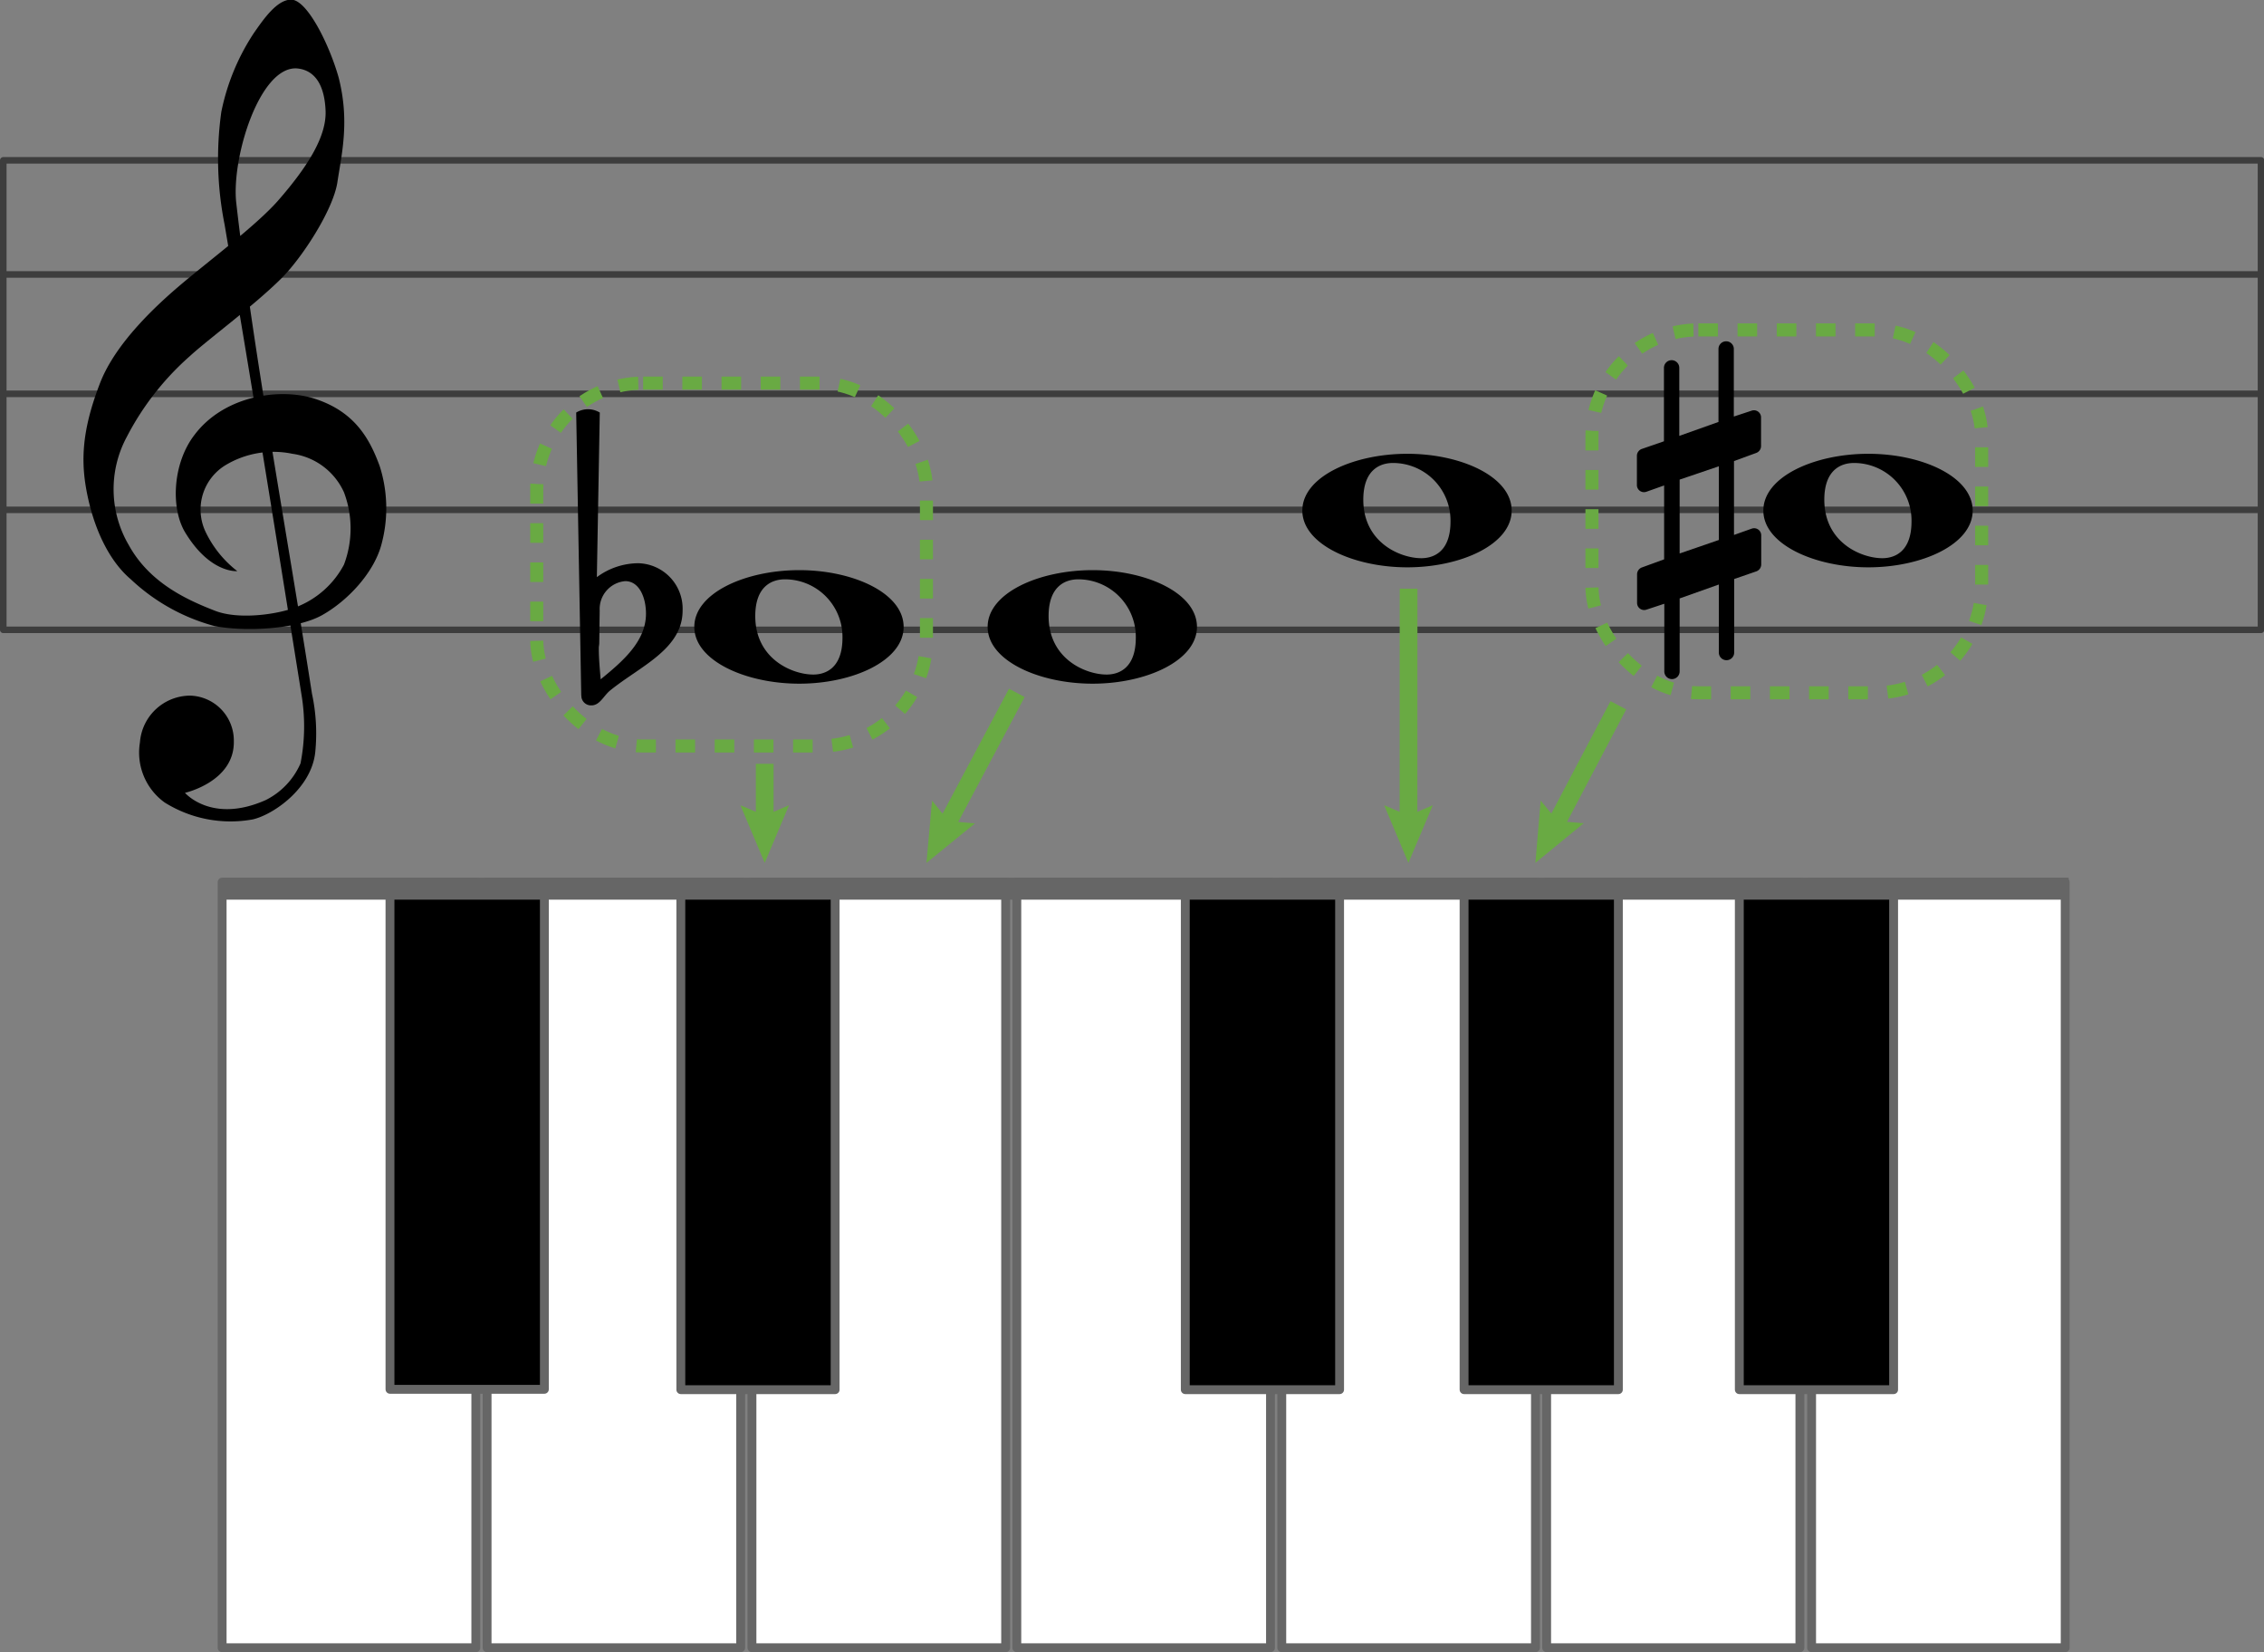 <svg xmlns="http://www.w3.org/2000/svg" xmlns:xlink="http://www.w3.org/1999/xlink" viewBox="0 0 255.32 186.29"><rect x="0" y="0" width="255.32" height="186.29" fill="#808080" stroke="none"/><defs><style>.cls-1{fill:#fff;}.cls-2,.cls-4,.cls-5,.cls-6{fill:none;}.cls-2{stroke:#666;}.cls-2,.cls-4{stroke-linecap:round;stroke-linejoin:round;}.cls-3{fill:#666;}.cls-4{stroke:#3d3d3d;stroke-width:0.74px;}.cls-5,.cls-6{stroke:#69aa43;stroke-miterlimit:10;}.cls-5{stroke-width:1.47px;stroke-dasharray:2.21 2.21;}.cls-6{stroke-width:2px;}.cls-7{fill:#69aa43;}</style><symbol id="Full_Note" data-name="Full Note" viewBox="0 0 31.87 17.3"><path d="M13.8,1.4C12,1.4,9.29,2.29,9.29,7c0,6.55,5.66,8.91,8.84,8.91,1.78,0,4.45-.89,4.45-5.6A8.77,8.77,0,0,0,13.8,1.4ZM16,0c8.21,0,15.9,3.5,15.9,8.65S24.17,17.3,16,17.3,0,13.8,0,8.65,7.76,0,16,0Z"/></symbol></defs><title>musical_staff_4</title><g id="keyboard"><g id="white_key_0_Layer0_0_FILL" data-name="white key 0 Layer0 0 FILL"><path class="cls-1" d="M61.68,188.71V102.39H33v86.33Z" transform="translate(-8.02 -2.92)"/></g><path id="white_key_0_Layer0_0_1_STROKES" data-name="white key 0 Layer0 0 1 STROKES" class="cls-2" d="M61.68,102.39v86.33H33.07V102.39Z" transform="translate(-8.02 -2.92)"/><g id="white_key_0_Layer0_0_FILL-2" data-name="white key 0 Layer0 0 FILL"><path class="cls-1" d="M91.55,188.71V102.39H62.91v86.33Z" transform="translate(-8.02 -2.92)"/></g><path id="white_key_0_Layer0_0_1_STROKES-2" data-name="white key 0 Layer0 0 1 STROKES" class="cls-2" d="M91.55,102.39v86.33H62.95V102.39Z" transform="translate(-8.02 -2.92)"/><g id="white_key_0_Layer0_0_FILL-3" data-name="white key 0 Layer0 0 FILL"><path class="cls-1" d="M121.43,188.71V102.39H92.79v86.33Z" transform="translate(-8.02 -2.92)"/></g><path id="white_key_0_Layer0_0_1_STROKES-3" data-name="white key 0 Layer0 0 1 STROKES" class="cls-2" d="M121.43,102.39v86.33H92.82V102.39Z" transform="translate(-8.02 -2.92)"/><g id="white_key_0_Layer0_0_FILL-4" data-name="white key 0 Layer0 0 FILL"><path class="cls-1" d="M151.3,188.71V102.39H122.66v86.33Z" transform="translate(-8.02 -2.92)"/></g><path id="white_key_0_Layer0_0_1_STROKES-4" data-name="white key 0 Layer0 0 1 STROKES" class="cls-2" d="M151.3,102.39v86.33H122.69V102.39Z" transform="translate(-8.02 -2.92)"/><g id="white_key_0_Layer0_0_FILL-5" data-name="white key 0 Layer0 0 FILL"><path class="cls-1" d="M181.18,188.71V102.39H152.54v86.33Z" transform="translate(-8.02 -2.92)"/></g><path id="white_key_0_Layer0_0_1_STROKES-5" data-name="white key 0 Layer0 0 1 STROKES" class="cls-2" d="M181.18,102.39v86.33H152.57V102.39Z" transform="translate(-8.02 -2.92)"/><g id="white_key_0_Layer0_0_FILL-6" data-name="white key 0 Layer0 0 FILL"><path class="cls-1" d="M211,188.71V102.39H182.41v86.33Z" transform="translate(-8.02 -2.92)"/></g><path id="white_key_0_Layer0_0_1_STROKES-6" data-name="white key 0 Layer0 0 1 STROKES" class="cls-2" d="M211,102.39v86.33H182.44V102.39Z" transform="translate(-8.02 -2.92)"/><g id="white_key_0_Layer0_0_FILL-7" data-name="white key 0 Layer0 0 FILL"><path class="cls-1" d="M240.92,188.71V102.39H212.28v86.33Z" transform="translate(-8.02 -2.92)"/></g><path id="white_key_0_Layer0_0_1_STROKES-7" data-name="white key 0 Layer0 0 1 STROKES" class="cls-2" d="M240.92,102.39v86.33H212.32V102.39Z" transform="translate(-8.02 -2.92)"/><g id="black_key_0_Layer0_0_FILL" data-name="black key 0 Layer0 0 FILL"><path d="M102.2,102.79H84.8v56.83h17.4Z" transform="translate(-8.02 -2.92)"/></g><path id="black_key_0_Layer0_0_1_STROKES" data-name="black key 0 Layer0 0 1 STROKES" class="cls-2" d="M102.2,102.79v56.83H84.8V102.79Z" transform="translate(-8.02 -2.92)"/><g id="black_key_0_Layer0_0_FILL-2" data-name="black key 0 Layer0 0 FILL"><path d="M159.09,102.79h-17.4v56.83h17.4Z" transform="translate(-8.02 -2.92)"/></g><path id="black_key_0_Layer0_0_1_STROKES-2" data-name="black key 0 Layer0 0 1 STROKES" class="cls-2" d="M159.09,102.79v56.83h-17.4V102.79Z" transform="translate(-8.02 -2.92)"/><g id="black_key_0_Layer0_0_FILL-3" data-name="black key 0 Layer0 0 FILL"><path d="M190.53,102.79h-17.4v56.83h17.4Z" transform="translate(-8.02 -2.92)"/></g><path id="black_key_0_Layer0_0_1_STROKES-3" data-name="black key 0 Layer0 0 1 STROKES" class="cls-2" d="M190.53,102.79v56.83h-17.4V102.79Z" transform="translate(-8.02 -2.92)"/><g id="black_key_0_Layer0_0_FILL-4" data-name="black key 0 Layer0 0 FILL"><path d="M221.57,102.79h-17.4v56.83h17.4Z" transform="translate(-8.02 -2.92)"/></g><path id="black_key_0_Layer0_0_1_STROKES-4" data-name="black key 0 Layer0 0 1 STROKES" class="cls-2" d="M221.57,102.79v56.83h-17.4V102.79Z" transform="translate(-8.02 -2.92)"/><g id="black_key_0_Layer0_0_FILL-5" data-name="black key 0 Layer0 0 FILL"><path d="M69.41,102.75H52v56.83h17.4Z" transform="translate(-8.02 -2.92)"/></g><path id="black_key_0_Layer0_0_1_STROKES-5" data-name="black key 0 Layer0 0 1 STROKES" class="cls-2" d="M69.41,102.75v56.83H52V102.75Z" transform="translate(-8.02 -2.92)"/><g id="keyboard_0_Layer0_0_FILL" data-name="keyboard 0 Layer0 0 FILL"><path class="cls-3" d="M241.31,101.89H33.1v2.48H241.31Z" transform="translate(-8.02 -2.92)"/></g></g><g id="staff"><g id="lines"><path id="Layer5_0_1_STROKES" data-name="Layer5 0 1 STROKES" class="cls-4" d="M263,73.94H8.39V21H263ZM8.61,60.41H262.76M8.61,47.33H262.76M8.61,33.87H262.76" transform="translate(-8.02 -2.92)"/></g><g id="clef"><path id="path12500" d="M34.78,67.32a12.27,12.27,0,0,1-3.6-4.48,5.86,5.86,0,0,1,2.21-7.43A10.49,10.49,0,0,1,41,54.09a7.5,7.5,0,0,1,5.81,4.34,11.53,11.53,0,0,1,0,8.16,10.29,10.29,0,0,1-5.37,4.78c-2,.81-6.4,1.47-9.12.44-3.23-1.25-7.43-3.16-9.78-7.43a12.45,12.45,0,0,1-.22-12.2,31.31,31.31,0,0,1,7.13-9.12c2-1.84,7-5.51,10.15-8.6,2.43-2.35,6-7.87,6.47-11s1.4-6.84.15-11.76c-1-3.6-3.53-8.82-5.37-8.82-1.62,0-3.16,2.28-4.19,3.75a25.14,25.14,0,0,0-3.68,8.9,37.93,37.93,0,0,0,.37,12.72c3.31,19.56,5.44,32.79,8.67,53A21.63,21.63,0,0,1,41.91,89,8.35,8.35,0,0,1,38,93.13c-6.1,2.72-9.12-.81-9.12-.81s5.59-1.25,5.51-5.81a5.07,5.07,0,0,0-4.93-5.15,5.7,5.7,0,0,0-5.66,5.29,6.94,6.94,0,0,0,2.79,6.76,14,14,0,0,0,9.92,1.91c2.28-.51,6.62-3.46,7.06-7.57a21.26,21.26,0,0,0-.37-6.62c-2.79-18-6.62-38.6-8.53-55.28-.59-5,2.57-15.36,6.76-15.22,1.1.07,3.16.66,3.31,4.85.07,2.65-1.69,5.88-5.44,10.15-2.43,2.72-7.5,6.54-10.66,9.19s-7.5,6.76-9.26,11.1c-2.28,5.81-2.28,9.41-1.4,13.31s2.57,7.13,4.78,9a22.1,22.1,0,0,0,9.48,5.29c3.46.66,9.26.37,12.13-1.25s5.73-4.7,6.62-7.79a15.59,15.59,0,0,0-.15-9c-1.18-3.23-2.94-6.32-7.72-7.72-4.12-1.1-10,0-13.16,4.19-2.5,3.23-2.72,8.38-1,11.1C31.77,67.62,34.78,67.32,34.78,67.32Z" transform="translate(-8.02 -2.92)"/></g></g><g id="Eb"><use width="31.87" height="17.3" transform="translate(78.3 64.29) scale(0.74 0.74)" xlink:href="#Full_Note"/><path d="M75.65,71.75l-.05,3.67c0,.21-.05.37-.05.59,0,1.17.11,2.34.21,3.51,2.45-2,5.11-4.26,5.11-7.4,0-1.81-.75-3.67-2.34-3.67A3.15,3.15,0,0,0,75.65,71.75Zm-2.08,9.59L73,49.44a2.56,2.56,0,0,1,2.66,0L75.33,68A7.9,7.9,0,0,1,80,66.43a5.13,5.13,0,0,1,5,5.33c0,4.37-4.79,6.28-8.15,9-.75.59-1.17,1.7-2.13,1.7A1.09,1.09,0,0,1,73.58,81.34Z" transform="translate(-8.02 -2.92)"/></g><g id="E"><use width="31.87" height="17.3" transform="translate(111.38 64.29) scale(0.74 0.74)" xlink:href="#Full_Note"/></g><g id="G"><use width="31.87" height="17.3" transform="translate(146.87 51.17) scale(0.74 0.74)" xlink:href="#Full_Note"/></g><g id="G_" data-name="G#"><use width="31.87" height="17.3" transform="translate(198.86 51.17) scale(0.74 0.74)" xlink:href="#Full_Note"/><path id="Sharp" d="M203.59,76.5a.86.86,0,1,1-1.73,0V68.83l-4.42,1.57v8.23a.86.86,0,1,1-1.73,0V71l-2,.66a.8.8,0,0,1-1.07-.76V67.66a.83.83,0,0,1,.56-.76l2.49-.91V57.66l-2,.71a.8.8,0,0,1-1.07-.76V54.3a.83.83,0,0,1,.56-.76l2.49-.86V44.4a.86.86,0,1,1,1.73,0v7.67l4.42-1.57V42.27a.86.86,0,1,1,1.73,0v7.62l2-.66a.8.8,0,0,1,1.07.76v3.25a.83.83,0,0,1-.56.76l-2.49.91v8.33l2-.71a.8.8,0,0,1,1.07.76v3.3a.83.83,0,0,1-.56.76l-2.49.86Zm-1.73-21L197.44,57v8.33l4.42-1.52Z" transform="translate(-8.02 -2.92)"/></g><g id="boxes_and_arrows" data-name="boxes and arrows"><rect id="box2" class="cls-5" x="179.53" y="37.2" width="43.95" height="40.92" rx="12" ry="12"/><rect id="box1" class="cls-5" x="60.53" y="43.2" width="43.95" height="40.92" rx="12" ry="12"/><line class="cls-6" x1="86.24" y1="92.88" x2="86.24" y2="86.13"/><polygon class="cls-7" points="88.98 90.8 86.24 91.97 83.5 90.8 86.24 97.3 88.98 90.8"/><line class="cls-6" x1="106.55" y1="93.4" x2="114.67" y2="78.13"/><polygon class="cls-7" points="109.95 92.85 106.98 92.59 105.11 90.28 104.48 97.3 109.95 92.85"/><line class="cls-6" x1="158.84" y1="92.88" x2="158.85" y2="66.38"/><polygon class="cls-7" points="161.58 90.8 158.84 91.97 156.1 90.8 158.83 97.3 161.58 90.8"/><line class="cls-6" x1="175.21" y1="93.39" x2="182.51" y2="79.53"/><polygon class="cls-7" points="178.6 92.83 175.64 92.58 173.75 90.27 173.15 97.3 178.6 92.83"/></g></svg>